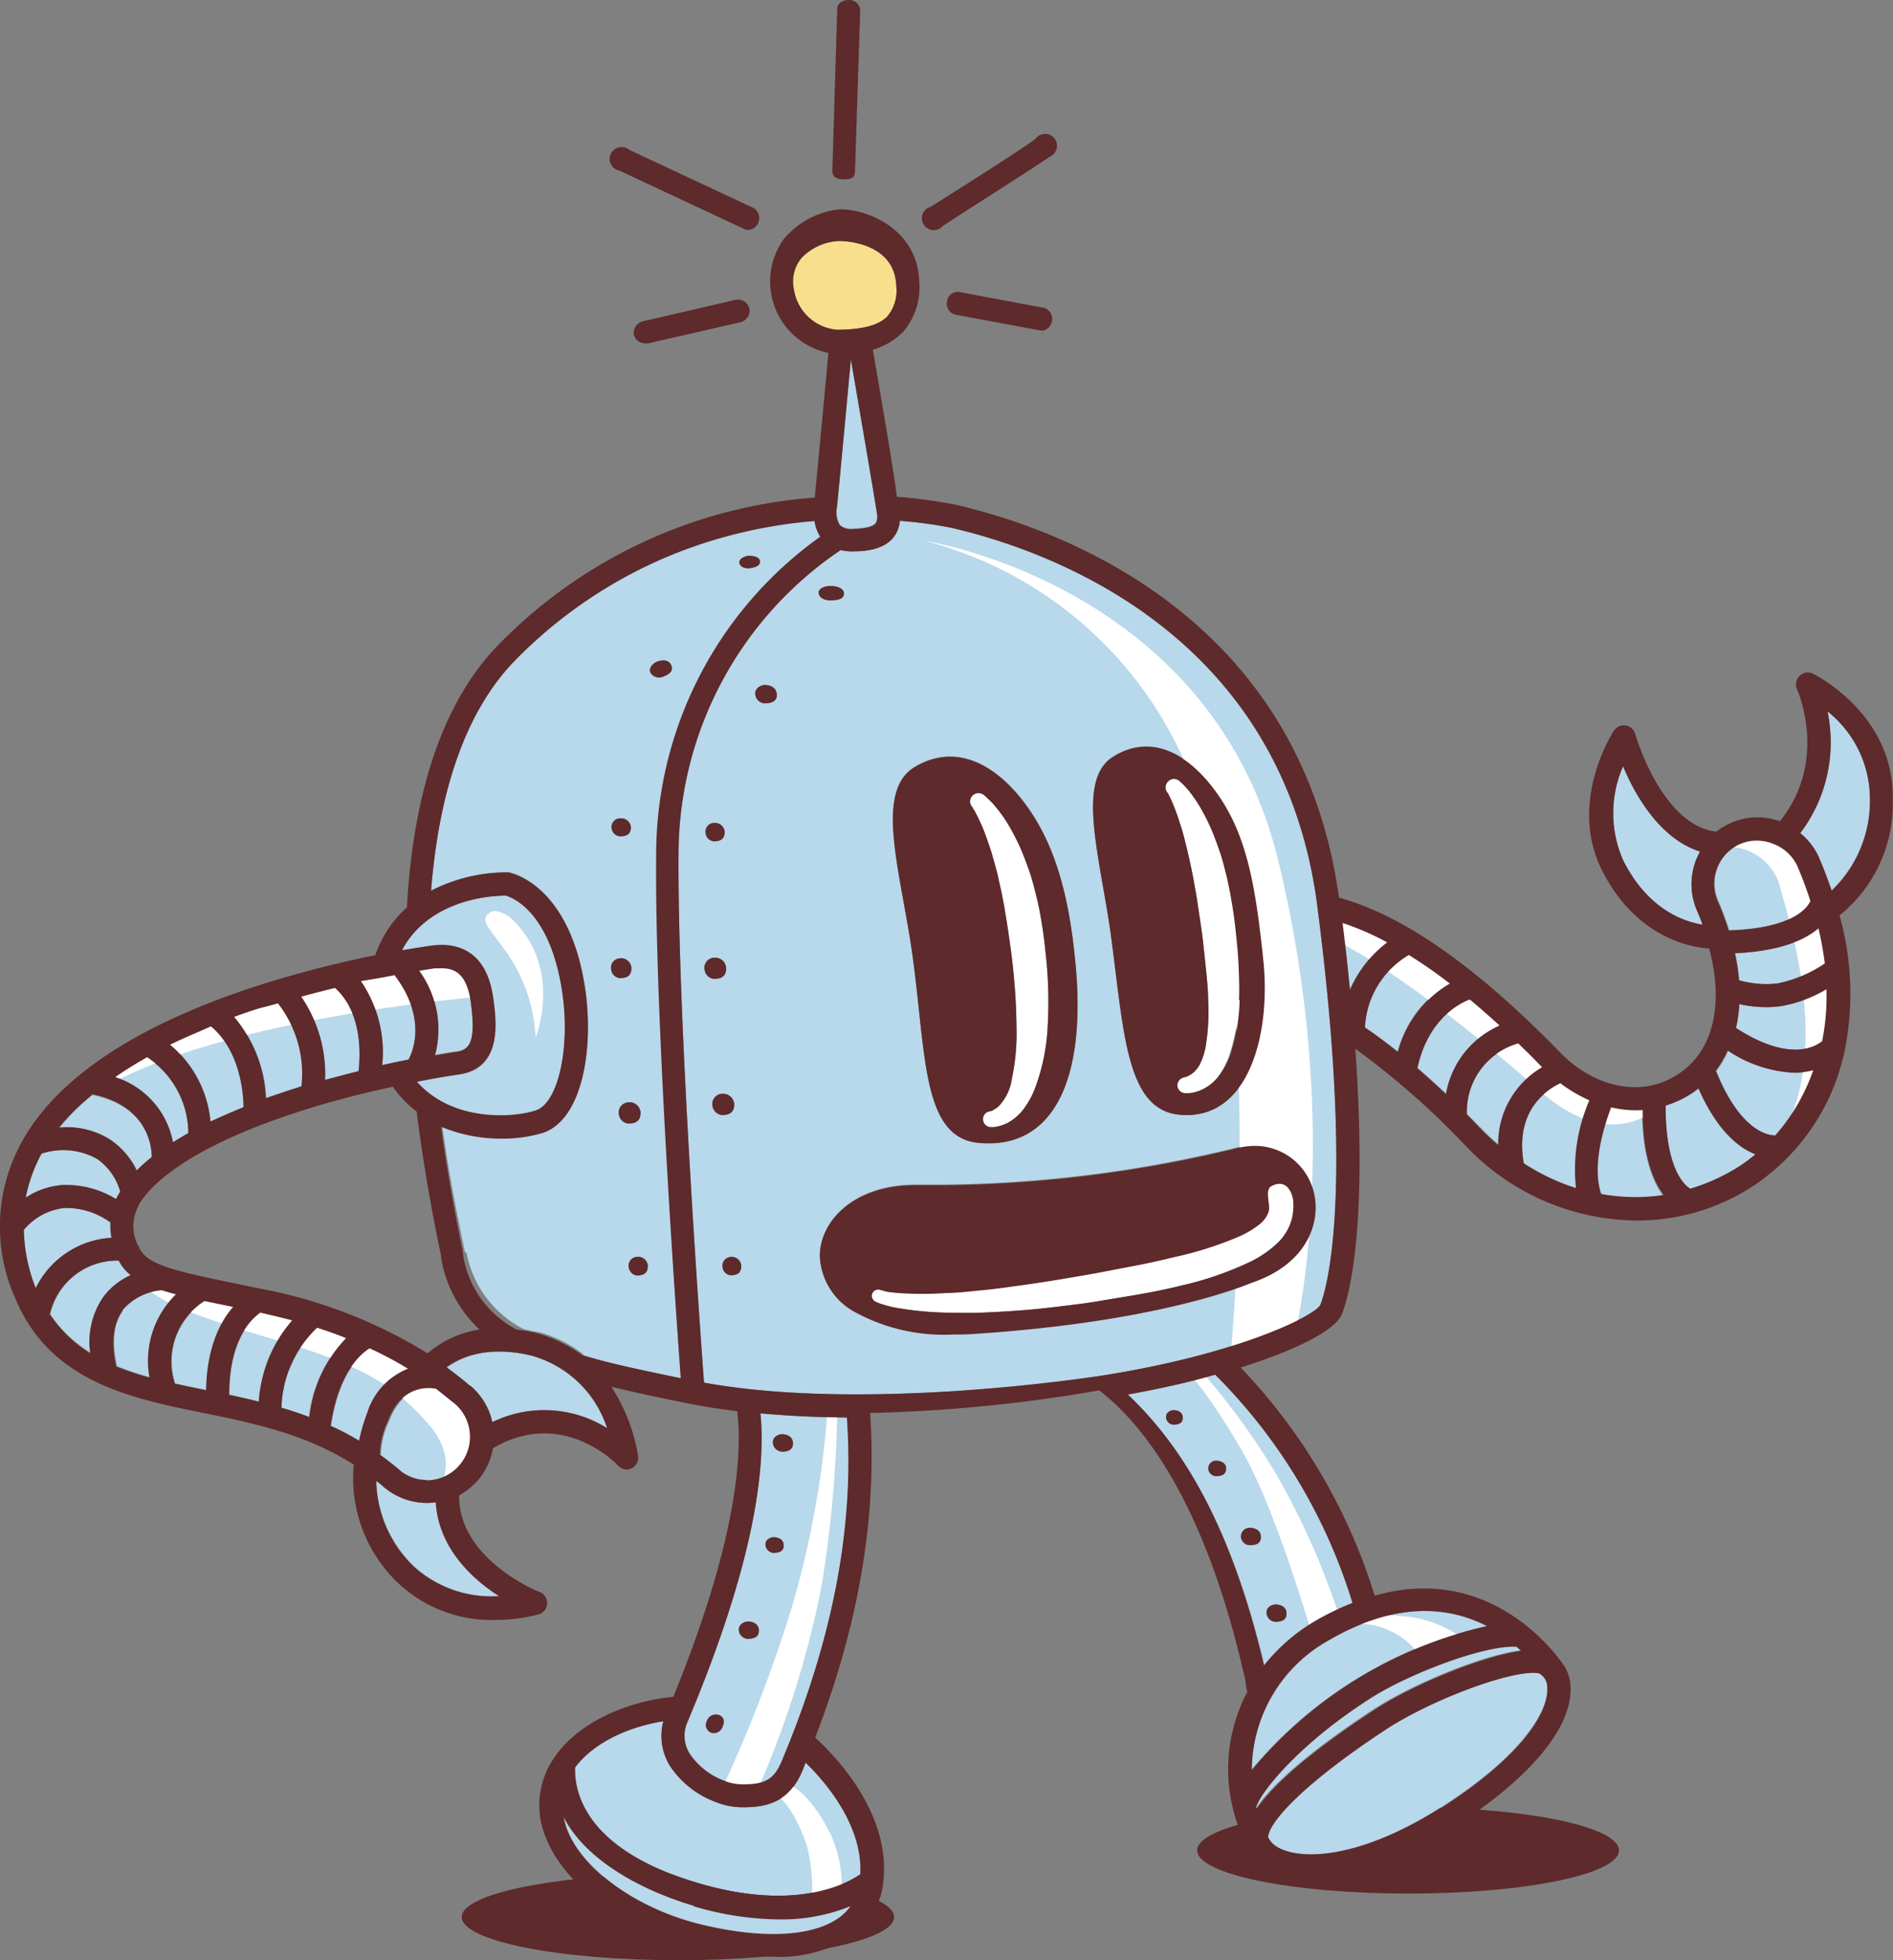 <svg xmlns="http://www.w3.org/2000/svg" viewBox="0 0 159.02 164.7"><rect x="0" y="0" width="159.02" height="164.7" fill="#808080" stroke="none"/><defs><style>.cls-1{fill:#5e2a2b;}.cls-2{fill:#f8df8d;}.cls-3{fill:#b8d8eb;}.cls-4{fill:#fff;}</style></defs><g id="Layer_2" data-name="Layer 2"><g id="Layer_1-2" data-name="Layer 1"><path class="cls-1" d="M100.57,155.47c0,2,7.94,3.63,17.73,3.63S136,157.48,136,155.47s-7.93-3.63-17.72-3.63S100.57,153.47,100.57,155.47Z"/><path class="cls-1" d="M38.79,161.07c0,2,8.13,3.63,18.16,3.63s18.16-1.62,18.16-3.63S67,157.45,57,157.45,38.79,159.07,38.79,161.07Z"/><path class="cls-2" d="M66.7,24.37a3.13,3.13,0,0,1,.61-2.67,4.62,4.62,0,0,1,3.19-1.45c.81,0,4.67.28,4.79,3.78a3.37,3.37,0,0,1-.74,2.54c-.72.75-2,1.11-4.17,1.14A4,4,0,0,1,66.7,24.37Z"/><path class="cls-3" d="M47.23,83.32c.71,4.69-.32,9.37-2.2,10s-7,1-10-2.41c1.91-.38,3.22-.57,3.5-.61,3.73-.52,3.17-4.5,2.91-6.42-.51-3.69-2.64-4.46-4.33-4.46a6.55,6.55,0,0,0-.86.06c-.56.08-1.41.21-2.48.39,1.68-3.28,5.4-4.56,8.65-4.62C43,75.39,46.2,76.53,47.23,83.32Z"/><path class="cls-3" d="M58.28,160.12a25.81,25.81,0,0,0,7.15,1.1,15.42,15.42,0,0,0,6.07-1.13,4.18,4.18,0,0,1-1.07,1.07c-2.22,1.57-6.42,1.77-11.5.54-5.27-1.26-9.89-4.52-11.25-7.91a6.13,6.13,0,0,1-.34-1.17C49.72,157.25,56,159.45,58.28,160.12Z"/><path class="cls-3" d="M102.08,115.5c-2.26.63-4.75,1.2-7.33,1.67,3.93,3.76,8.42,9.94,11.47,22.77a15.61,15.61,0,0,1,4.44-3.82,22.73,22.73,0,0,1,3-1.44A46.14,46.14,0,0,0,102.08,115.5Zm5.08,19.31c.26,0,.88.1.91.71s-.41.73-.91.75a.8.8,0,0,1-.75-.63C106.29,135,106.9,134.81,107.16,134.81ZM105,128.37c.26,0,.89.11.92.72s-.42.73-.92.74a.79.79,0,0,1-.75-.62A.73.73,0,0,1,105,128.37Zm-5.65-9.29c0,.51-.35.61-.77.62a.65.65,0,0,1-.62-.52c-.11-.51.4-.7.62-.7S99.33,118.57,99.36,119.08Zm2.8,3.65c.23,0,.79.1.82.64s-.37.65-.82.66a.69.69,0,0,1-.66-.55A.65.65,0,0,1,102.16,122.73Z"/><path class="cls-3" d="M71.63,44.41a1.41,1.41,0,0,1-1.07-.31,2.09,2.09,0,0,1-.25-1.55c.25-2.44.94-10,1.17-12.38.82,4.79,2.1,12.24,2.18,12.92a1.12,1.12,0,0,1-.11.86C73.41,44.11,73,44.38,71.63,44.41Z"/><path class="cls-3" d="M62.43,151.85c1.93,0,3.87-.37,5-3.09l.26-.66c1.38,1.33,4.82,5.09,4.6,9.37-1.08.76-5.34,3.16-13.49.79-9.44-2.74-10.54-7.49-10.48-9.75,1.45-1.95,4.21-3.37,7.42-3.89a4.76,4.76,0,0,0,.64,3.88A7.88,7.88,0,0,0,60,151.36,6.07,6.07,0,0,0,62.43,151.85Z"/><path class="cls-3" d="M116.4,145.27c3.6-2.36,9.85-4.76,12.38-4.76.41,0,.54.06.54.07a1.36,1.36,0,0,1,.65,1.22c.09,2-2.1,5.61-8.54,9.81-5.6,3.65-9.47,4.19-11.28,4.19s-3.11-.5-3.56-1.31l-.06-.09a.49.49,0,0,1,0-.24C106.77,152.89,109.51,149.79,116.4,145.27Z"/><path class="cls-3" d="M57.76,144.69a2.82,2.82,0,0,0,.26,2.76,6,6,0,0,0,2.75,2.14,4.31,4.31,0,0,0,1.66.33c1.89,0,2.61-.43,3.24-1.91,4.35-10.36,6.14-19.82,5.49-28.91-2.42,0-4.88-.13-7.28-.35C64.32,123.18,63.48,131.09,57.76,144.69Zm2.89.51a.78.78,0,0,1-.86.4.7.7,0,0,1-.41-1,.8.8,0,0,1,1-.51C60.93,144.31,60.85,144.76,60.65,145.2Zm3.1-8.25c0,.61-.42.73-.92.75a.8.8,0,0,1-.75-.63c-.12-.61.49-.83.75-.83S63.71,136.34,63.75,137Zm1.94-15a.8.8,0,0,1-.75-.63c-.12-.61.49-.83.75-.83s.88.1.92.71S66.19,122,65.69,122ZM65,129.16c.24,0,.8.09.83.64s-.37.66-.83.68a.73.73,0,0,1-.68-.57C64.19,129.36,64.74,129.16,65,129.16Z"/><path class="cls-3" d="M111.63,137.79c5.78-3.35,10.2-2.72,13.24-1.16a36,36,0,0,0-19.78,12.11A12.55,12.55,0,0,1,111.63,137.79Z"/><path class="cls-3" d="M115.34,142.47c3.25-2,9.4-4.33,12-4.15l.38.34c-3.42.47-9.23,2.92-12.4,5s-7.81,5.38-9.81,8.25a1.21,1.21,0,0,1,0-.18C105.94,150.36,109.32,146.24,115.34,142.47Z"/><path class="cls-3" d="M48.94,113.86c1.89.6,4.65,1.2,8.25,1.93-.43-5.88-2.12-30.83-2-44a32.84,32.84,0,0,1,13.75-26.7,3.37,3.37,0,0,1-.5-1.32c-6.14.54-16.88,2.86-25.44,12-3.83,4.11-6.11,10.52-6.79,19.06a14,14,0,0,1,6.32-1.54h.09l.09,0c.21,0,5.12,1,6.44,9.7.76,5-.2,11-3.48,12.12a11.61,11.61,0,0,1-3.52.5,13,13,0,0,1-5-1c.65,4.76,1.5,8.61,1.9,10.55l.15.15a9.07,9.07,0,0,0,4.77,6.35v0a12.72,12.72,0,0,0,1.35.28,10.65,10.65,0,0,1,3.67,1.84ZM53,69.5c0,.63-.4.76-.89.77a.77.77,0,0,1-.73-.65.73.73,0,0,1,.73-.86A.82.82,0,0,1,53,69.5Zm9.83-22.8c.26,0,.91,0,1,.41s-.36.56-.87.64c0,0-.64.06-.82-.36S62.56,46.74,62.83,46.7Zm-7.65,8.9c.27-.11.94-.27,1.19.26s-.17.81-.68,1a.86.86,0,0,1-1-.26C54.38,56.14,54.92,55.7,55.18,55.6Zm-1.64,50a.81.81,0,0,1,.88.76c0,.66-.4.79-.88.81a.79.79,0,0,1-.72-.68A.74.74,0,0,1,53.54,105.6Zm-.73-13a.93.93,0,0,1,1,.87c0,.75-.46.9-1,.92a.89.89,0,0,1-.82-.77A.85.85,0,0,1,52.81,92.62Zm-.71-12.1a.87.87,0,0,1,.94.82c0,.7-.42.83-.94.85a.82.82,0,0,1-.76-.72A.79.79,0,0,1,52.1,80.52Z"/><path class="cls-4" d="M86,93.17a4.23,4.23,0,0,1-1.34,1.17,3.56,3.56,0,0,1-1.16.36l-.33,0A.67.67,0,0,1,83,93.41l.31-.08a3.06,3.06,0,0,0,.54-.34A4.16,4.16,0,0,0,85,90.65a18.42,18.42,0,0,0,.39-4.31,51.66,51.66,0,0,0-.31-5.16c-.09-.88-.22-1.78-.34-2.62s-.27-1.72-.4-2.51c-.08-.4-.15-.8-.23-1.18s-.18-.76-.25-1.12-.18-.72-.27-1.06-.19-.66-.28-1c-.19-.62-.39-1.17-.57-1.66s-.37-.9-.53-1.23-.29-.59-.39-.75a1.07,1.07,0,0,1-.12-.21.7.7,0,0,1,0-1,.71.71,0,0,1,1,0s.14.11.31.28a6.11,6.11,0,0,1,.69.75,10.5,10.5,0,0,1,.9,1.25,18.25,18.25,0,0,1,.94,1.74c.31.65.58,1.37.86,2.14s.49,1.61.7,2.47.37,1.79.5,2.66.23,1.84.32,2.77A36.37,36.37,0,0,1,88,86.42a17,17,0,0,1-1,4.87A7.33,7.33,0,0,1,86,93.17Z"/><path class="cls-3" d="M59.14,116.17c13.67,2.47,32.7-.48,32.9-.51,11.73-1.77,18.33-5.06,18.86-6,.13-.29,3.14-7.45-.25-33.61-3-22.86-22.47-29.78-30.71-31.7a36.58,36.58,0,0,0-4.35-.59A2.55,2.55,0,0,1,75,45.21c-.63.73-1.69,1.09-3.33,1.12h-.12a4,4,0,0,1-.94-.11A30.84,30.84,0,0,0,57,71.79C56.91,85.34,58.79,111.45,59.14,116.17ZM82.2,96c-4.75-.45-4.39-7.35-5.55-15.78-1-7-3.22-13.72.17-15.78s6.91-.36,9.6,3.5c2.5,3.58,3.49,8.2,3.94,13.17C91.24,90.74,88.48,96.62,82.2,96Zm16.85-2.37c-4.43-.43-4.63-6.84-5.71-14.93-.9-6.67-3-13.16.17-15.14s6.42-.34,8.93,3.36c2.33,3.44,3,7.6,3.69,13.78S104.9,94.23,99.05,93.66ZM68.87,105.53c0-2.89,2.81-6,8-6h2a107.52,107.52,0,0,0,25.17-3.15,6.12,6.12,0,0,1,1.33-.16,5.08,5.08,0,0,1,5.07,4.35c.38,2.35-.79,5.63-5.32,7.16-.69.3-7.92,3.29-23.2,4.28-.66,0-1.31.06-1.93.06a15.55,15.55,0,0,1-8.28-1.93A5.6,5.6,0,0,1,68.87,105.53Zm.86-56.3c.33,0,1.12.09,1.16.6s-.52.61-1.16.62c0,0-.78,0-.94-.52S69.41,49.23,69.73,49.23ZM60.85,69.9c0,.65-.4.78-.88.79a.76.76,0,0,1-.71-.66.74.74,0,0,1,.71-.89A.82.82,0,0,1,60.85,69.9Zm3.4-12.35c.28,0,.94.11,1,.75s-.44.78-1,.8a.85.85,0,0,1-.79-.67C63.33,57.78,64,57.55,64.25,57.55ZM61.4,105.61a.8.8,0,0,1,.87.75c0,.65-.39.77-.87.79a.76.76,0,0,1-.7-.66A.74.74,0,0,1,61.4,105.61ZM60.68,91.9a.94.94,0,0,1,1,.88c0,.74-.46.89-1,.91a.9.9,0,0,1-.83-.77A.86.86,0,0,1,60.68,91.9ZM60,80.47a.92.92,0,0,1,1,.87c0,.74-.45.89-1,.91a.88.88,0,0,1-.81-.77A.84.84,0,0,1,60,80.47Z"/><path class="cls-3" d="M39.55,84.15c-.35-2.48-1.48-2.8-2.42-2.8-.19,0-.39,0-.6,0l-1.29.2a8.42,8.42,0,0,1,1.31,7.08c.93-.16,1.55-.26,1.74-.28C39.49,88.22,40,87.52,39.55,84.15Zm103-7.66a5.59,5.59,0,0,1,.25-4.94c-3.38-1.07-5.44-4.74-6.47-7.17a9.82,9.82,0,0,0,0,7.89c2.08,4.16,5.12,5.17,6.67,5.42Q142.81,77.09,142.54,76.49Zm9.56-.79c-.31-1-.66-1.93-1.08-2.9a3.66,3.66,0,0,0-2-1.94,3.6,3.6,0,0,0-2.79,0,3.66,3.66,0,0,0-1.9,4.81,24.11,24.11,0,0,1,.92,2.47C150.76,78,151.9,76.17,152.1,75.7Zm.66,2.31c-1.09.93-3.14,1.9-7,2.09a19.2,19.2,0,0,1,.34,2.27,8.29,8.29,0,0,0,3.27.26A11,11,0,0,0,153.29,81,28.61,28.61,0,0,0,152.76,78Zm0-6c.41.94.76,1.88,1.08,2.81a10.4,10.4,0,0,0,3.22-7.63,9.43,9.43,0,0,0-3.57-7.47A12.63,12.63,0,0,1,151.23,70,5.62,5.62,0,0,1,152.79,72ZM142.21,91.81a8.85,8.85,0,0,1-2.29,1.09c0,5.15,1.5,6.64,2.07,7a16.11,16.11,0,0,0,4.3-2,14.57,14.57,0,0,0,1.18-.89c-1.42-.56-3.24-2-4.79-5.54C142.53,91.57,142.37,91.7,142.21,91.81Zm10.86-4.33a19.51,19.51,0,0,0,.36-4.36,11.2,11.2,0,0,1-3.83,1.42,8.89,8.89,0,0,1-1.24.08,10.46,10.46,0,0,1-2.25-.25,11.73,11.73,0,0,1-.28,2C150.28,89.26,152.49,88,153.07,87.48Zm-3.95,7.93a16.41,16.41,0,0,0,3.27-5.48,6.33,6.33,0,0,1-1.6.21,10.84,10.84,0,0,1-5.6-1.87,8.18,8.18,0,0,1-1,1.71C146.08,94.84,148.34,95.38,149.12,95.41ZM7.74,92A18.76,18.76,0,0,0,5,94.76a6.77,6.77,0,0,1,4.29,1,6.56,6.56,0,0,1,2.24,2.61,13.46,13.46,0,0,1,1.27-1.13C12.74,96.2,12.31,92.91,7.74,92Zm8.08,3.27a7.68,7.68,0,0,0-3.46-6.41c-1,.54-1.85,1.09-2.68,1.67A7.12,7.12,0,0,1,14.53,96C14.93,95.76,15.36,95.5,15.82,95.24ZM3.49,96.93a12.85,12.85,0,0,0-1.33,3.7,6.43,6.43,0,0,1,3.07-1.06,8,8,0,0,1,4.52,1.18,4.13,4.13,0,0,1,.22-.42l.13-.21a5,5,0,0,0-1.93-2.74A5.82,5.82,0,0,0,3.49,96.93ZM23.32,84.31c-.65.2-1.29.4-1.94.62s-1.12.38-1.66.58a11.22,11.22,0,0,1,2.65,6.83c.93-.33,1.9-.66,3-1A9.59,9.59,0,0,0,23.32,84.31Zm8.67,38a.82.82,0,0,0,0-.11l-.07,0c.55.4,1.1.82,1.64,1.28a3.66,3.66,0,1,0,4.76-5.55c-.52-.44-1.05-.85-1.57-1.25-.42-.09-2.87-.47-4.05,2.71A6.77,6.77,0,0,0,32,122.26ZM34.33,89s1.87-3.05-1.2-7.1c-.84.16-1.79.34-2.8.56a10.56,10.56,0,0,1,1.78,7.06c.82-.19,1.58-.34,2.27-.48Zm-4.21,1c.15-1.26.36-4.92-2-7-.91.22-1.86.46-2.83.73a11.57,11.57,0,0,1,2,7C28.27,90.5,29.22,90.25,30.12,90Zm-9.66,3c0-1-.23-4.72-2.74-6.78-1.21.49-2.35,1-3.43,1.54a9.53,9.53,0,0,1,3.39,6.46C18.52,93.88,19.45,93.47,20.46,93.06ZM19.28,117.2c.83.18,1.66.36,2.49.57a12,12,0,0,1,.73-3.36,11.6,11.6,0,0,1,2.08-3.47c-.91-.24-1.8-.45-2.67-.65C21.06,110.88,19.25,112.68,19.28,117.2Zm5-2.11a9.68,9.68,0,0,0-.63,3.2c.77.22,1.53.48,2.3.77a11.3,11.3,0,0,1,3.11-6.63q-1.23-.5-2.43-.87A9.63,9.63,0,0,0,24.31,115.09Zm111-22c-1.54,4.1-1.15,6.37-.83,7.28a16.32,16.32,0,0,0,2.88.26,15.56,15.56,0,0,0,2.37-.18c-.89-1.19-1.74-3.33-1.77-7.13A9,9,0,0,1,135.34,93.05ZM2,103.34A14.11,14.11,0,0,0,3,108.23,7.58,7.58,0,0,1,9.36,104a6,6,0,0,1-.11-1.29,6.3,6.3,0,0,0-3.89-1.22A5.15,5.15,0,0,0,2,103.34Zm25.86,16.48a22.09,22.09,0,0,1,2.35,1.24,14.88,14.88,0,0,1,.69-2.36,5.83,5.83,0,0,1,3.42-3.7,30.86,30.86,0,0,0-3.18-1.71C30.35,113.74,28.46,115.32,27.81,119.82Zm-17.5-9.73c-.81,1.09-1,2.67-.52,4.7a24.36,24.36,0,0,0,2.81.94,7.79,7.79,0,0,1,2.22-7c-.42-.11-.82-.22-1.19-.34A4.85,4.85,0,0,0,10.31,110.09Zm-6.1.38a10.92,10.92,0,0,0,3.44,3.24,6.63,6.63,0,0,1,1.13-4.79A5.83,5.83,0,0,1,11,107.14a3.75,3.75,0,0,1-1-1.22A5.79,5.79,0,0,0,4.21,110.47Zm10.51,5.78c.86.2,1.74.37,2.63.56.06-3.59,1.18-5.75,2.27-7l-.78-.16-1.65-.34A6,6,0,0,0,14.72,116.25Zm108.51-22.6c.41.4.81.81,1.23,1.23a18.13,18.13,0,0,0,1.44,1.34,7.45,7.45,0,0,1,3.69-6.55c-.69-.71-1.38-1.39-2-2A5.92,5.92,0,0,0,123.23,93.65Zm-91,31.28c-.21-.19-.43-.36-.66-.53a10.23,10.23,0,0,0,3.27,7.3A9.73,9.73,0,0,0,42,134.11c-2.25-1.45-5.07-4-5.31-7.89a6,6,0,0,1-.74.06A5.61,5.61,0,0,1,32.26,124.93ZM128,97.74a17.87,17.87,0,0,0,4.43,2.08,14.67,14.67,0,0,1,1.12-7.39,12.28,12.28,0,0,1-2.4-1.41C130.07,91.48,127.21,93.2,128,97.74Zm-8.9-8c.78.67,1.57,1.39,2.4,2.16A7.72,7.72,0,0,1,126,86.15c-.85-.78-1.68-1.51-2.5-2.19C122.91,84.16,120,85.39,119.06,89.76ZM41.35,119.49A9.94,9.94,0,0,1,51,120a9.27,9.27,0,0,0-6.4-6.1c-3.54-.84-5.79.07-7.05,1,.67.5,1.33,1,2,1.58A5.56,5.56,0,0,1,41.35,119.49Zm73.31-33.16c.88.59,1.8,1.28,2.76,2a9.47,9.47,0,0,1,4.37-5.76,40.13,40.13,0,0,0-3.44-2.4A7.5,7.5,0,0,0,114.66,86.33Zm1.87-7.17a22.93,22.93,0,0,0-3.75-1.63q.36,3,.62,5.64A10,10,0,0,1,116.53,79.16Z"/><path class="cls-1" d="M61.8,25.19a1,1,0,0,1,1.15.73,1,1,0,0,1-.73,1.15l-7.77,1.78a.82.82,0,0,1-.21,0,1,1,0,0,1-1-.75A1,1,0,0,1,54,27Z"/><path class="cls-1" d="M70.85,15.07h0c-.53,0-.95-.21-.93-.74L70.33.78c0-.52.45-.78,1-.78h0a.91.91,0,0,1,.93.94l-.44,13.53C71.8,15,71.37,15.07,70.85,15.07Z"/><path class="cls-1" d="M52.1,80.52a.87.87,0,0,1,.94.82c0,.7-.42.83-.94.85a.82.82,0,0,1-.76-.72A.79.79,0,0,1,52.1,80.52Z"/><path class="cls-1" d="M62.9,19.32a1,1,0,0,1-.41-.09L52.05,14.34a1,1,0,1,1,.81-1.75l10.45,4.89a1,1,0,0,1-.41,1.84Z"/><path class="cls-1" d="M52.81,92.62a.93.93,0,0,1,1,.87c0,.75-.46.9-1,.92a.89.89,0,0,1-.82-.77A.85.85,0,0,1,52.81,92.62Z"/><path class="cls-1" d="M87.57,27.77l-.17,0-7.13-1.33a.94.94,0,0,1-.71-1.14.9.9,0,0,1,1.08-.76s4.66.89,7.1,1.33a1,1,0,0,1-.17,1.92Z"/><path class="cls-1" d="M79.19,19a1,1,0,1,1-1-1.63c2.16-1.36,7.93-5,8.8-5.72a1,1,0,1,1,1.21,1.51C87,14,79.51,18.75,79.19,19Z"/><path class="cls-1" d="M55.18,55.6c.27-.11.94-.27,1.19.26s-.17.81-.68,1a.86.86,0,0,1-1-.26C54.38,56.14,54.92,55.7,55.18,55.6Z"/><path class="cls-1" d="M53.54,105.6a.81.81,0,0,1,.88.76c0,.66-.4.79-.88.81a.79.79,0,0,1-.72-.68A.74.74,0,0,1,53.54,105.6Z"/><path class="cls-1" d="M98.59,119.7a.65.65,0,0,1-.62-.52c-.11-.51.4-.7.62-.7s.74.09.77.6S99,119.69,98.59,119.7Z"/><path class="cls-1" d="M105,128.37c.26,0,.89.11.92.72s-.42.73-.92.74a.79.79,0,0,1-.75-.62A.73.73,0,0,1,105,128.37Z"/><path class="cls-1" d="M64.94,121.34c-.12-.61.49-.83.75-.83s.88.1.92.71-.42.73-.92.75A.8.8,0,0,1,64.94,121.34Z"/><path class="cls-1" d="M107.16,134.81c.26,0,.88.1.91.71s-.41.73-.91.75a.8.8,0,0,1-.75-.63C106.29,135,106.9,134.81,107.16,134.81Z"/><path class="cls-1" d="M59.79,145.6a.7.7,0,0,1-.41-1,.8.8,0,0,1,1-.51c.55.22.47.67.27,1.11A.78.78,0,0,1,59.79,145.6Z"/><path class="cls-1" d="M65,129.16c.24,0,.8.09.83.64s-.37.66-.83.68a.73.73,0,0,1-.68-.57C64.19,129.36,64.74,129.16,65,129.16Z"/><path class="cls-1" d="M62.83,137.7a.8.8,0,0,1-.75-.63c-.12-.61.49-.83.75-.83s.88.1.92.71S63.33,137.68,62.83,137.7Z"/><path class="cls-1" d="M103,123.37c0,.54-.37.65-.82.66a.69.69,0,0,1-.66-.55.65.65,0,0,1,.66-.75C102.39,122.73,103,122.83,103,123.37Z"/><path class="cls-1" d="M60,80.47a.92.92,0,0,1,1,.87c0,.74-.45.89-1,.91a.88.88,0,0,1-.81-.77A.84.84,0,0,1,60,80.47Z"/><path class="cls-1" d="M60.68,91.9a.94.94,0,0,1,1,.88c0,.74-.46.89-1,.91a.9.9,0,0,1-.83-.77A.86.86,0,0,1,60.68,91.9Z"/><path class="cls-1" d="M52.11,70.27a.77.77,0,0,1-.73-.65.73.73,0,0,1,.73-.86.82.82,0,0,1,.89.74C53,70.13,52.6,70.26,52.11,70.27Z"/><path class="cls-1" d="M62.83,46.7c.26,0,.91,0,1,.41s-.36.56-.87.64c0,0-.64.06-.82-.36S62.56,46.74,62.83,46.7Z"/><path class="cls-1" d="M61.4,105.61a.8.8,0,0,1,.87.75c0,.65-.39.77-.87.79a.76.76,0,0,1-.7-.66A.74.74,0,0,1,61.4,105.61Z"/><path class="cls-1" d="M69.73,49.23c.33,0,1.12.09,1.16.6s-.52.61-1.16.62c0,0-.78,0-.94-.52S69.41,49.23,69.73,49.23Z"/><path class="cls-1" d="M60,70.69a.76.76,0,0,1-.71-.66.74.74,0,0,1,.71-.89.82.82,0,0,1,.88.76C60.88,70.55,60.45,70.68,60,70.69Z"/><path class="cls-1" d="M64.25,57.55c.28,0,.94.11,1,.75s-.44.78-1,.8a.85.85,0,0,1-.79-.67C63.33,57.78,64,57.55,64.25,57.55Z"/><path class="cls-4" d="M77.67,45.44s24.07,3.65,29.71,26.88,1.33,40.17,1.33,40.17l-5.37,1.79s3.48-34.94-4.16-51A32.85,32.85,0,0,0,77.67,45.44Z"/><path class="cls-4" d="M109.87,99.31c0,.09-.75,2.19-.75,2.34a4.33,4.33,0,0,1,.14,1.61c-.15.67-1.21,1.26-1.83,1.85a8.74,8.74,0,0,1-2.21,1.55,28.75,28.75,0,0,1-5.94,1.94c-1.09.27-2.24-.09-3.38.12s-2.28.38-3.44.58-2.33.34-3.48.48-2.28.26-3.38.34-2.17.14-3.18.18-2,0-2.87,0a28.16,28.16,0,0,1-4.32-.42,8.94,8.94,0,0,1-1.22-.32,4.31,4.31,0,0,1-.48-.19.55.55,0,0,1,.48-1s.07,0,.32.08.61.1,1.09.15a28.86,28.86,0,0,0,4.11,0c.85,0,1.78-.12,2.76-.21s2-.22,3.09-.38c2.14-.28,4.41-.67,6.68-1.07l3.4-.65c1.11-.21,2.06-1.08,3.1-1.33a25.47,25.47,0,0,0,5-2c.72-.33,1.24-.29,1.67-.65s.64-.27.75-.59a1.87,1.87,0,0,0,.16-.66c0-.13-.19-.44-.18-.49-.82.13-.66-.39-.66-.39.07-.45.11-.69.57-.67s-.17-1.11-.17-.61l2.89-.72Z"/><path class="cls-4" d="M102.34,90.45A3.75,3.75,0,0,1,101,91.54a3.26,3.26,0,0,1-1.1.31h-.3a.66.66,0,0,1-.67-.49.67.67,0,0,1,.47-.82l.29-.08a1.5,1.5,0,0,0,.22-.11,2,2,0,0,0,.29-.19,2.43,2.43,0,0,0,.6-.75,5.48,5.48,0,0,0,.46-1.37,17.72,17.72,0,0,0,.23-4c0-.76-.08-1.56-.16-2.36s-.17-1.64-.26-2.46-.22-1.67-.34-2.45l-.18-1.22c-.07-.39-.13-.77-.2-1.14-.13-.76-.28-1.49-.43-2.17s-.31-1.32-.46-1.91-.33-1.12-.48-1.58-.31-.86-.44-1.18-.25-.56-.32-.71-.11-.21-.1-.2a.7.7,0,0,1,0-1,.69.69,0,0,1,1,0s.13.11.29.27a7.07,7.07,0,0,1,.63.73,12.43,12.43,0,0,1,.8,1.2,17.78,17.78,0,0,1,.83,1.64c.28.61.52,1.29.77,2s.44,1.5.64,2.31c.09.41.17.82.26,1.24l.21,1.24c.14.87.23,1.71.32,2.58s.16,1.73.19,2.59,0,1.72,0,2.55a16,16,0,0,1-.78,4.61A6.72,6.72,0,0,1,102.34,90.45Z"/><path class="cls-1" d="M106.13,80.73c-.64-6.18-1.36-10.34-3.69-13.78-2.51-3.7-5.76-5.34-8.93-3.36s-1.07,8.47-.17,15.14c1.08,8.09,1.28,14.5,5.71,14.93C104.9,94.23,106.76,86.91,106.13,80.73Zm-2,3.31a16,16,0,0,1-.78,4.61,6.72,6.72,0,0,1-1,1.8A3.75,3.75,0,0,1,101,91.54a3.26,3.26,0,0,1-1.1.31h-.3a.66.66,0,0,1-.67-.49.67.67,0,0,1,.47-.82l.29-.08a1.5,1.5,0,0,0,.22-.11,2,2,0,0,0,.29-.19,2.43,2.43,0,0,0,.6-.75,5.48,5.48,0,0,0,.46-1.37,17.72,17.72,0,0,0,.23-4c0-.76-.08-1.56-.16-2.36s-.17-1.64-.26-2.46-.22-1.67-.34-2.45l-.18-1.22c-.07-.39-.13-.77-.2-1.14-.13-.76-.28-1.49-.43-2.17s-.31-1.32-.46-1.91-.33-1.12-.48-1.58-.31-.86-.44-1.18-.25-.56-.32-.71-.11-.21-.1-.2a.7.7,0,0,1,0-1,.69.69,0,0,1,1,0s.13.11.29.27a7.07,7.07,0,0,1,.63.73,12.43,12.43,0,0,1,.8,1.2,17.78,17.78,0,0,1,.83,1.64c.28.61.52,1.29.77,2s.44,1.5.64,2.31c.09.41.17.82.26,1.24l.21,1.24c.14.87.23,1.71.32,2.58s.16,1.73.19,2.59S104.12,83.21,104.08,84Z"/><path class="cls-1" d="M90.36,81.14c-.45-5-1.44-9.59-3.94-13.17-2.69-3.86-6.19-5.56-9.6-3.5s-1.14,8.82-.17,15.78c1.16,8.43.8,15.33,5.55,15.78C88.48,96.62,91.24,90.74,90.36,81.14ZM88,86.42a17,17,0,0,1-1,4.87,7.33,7.33,0,0,1-1,1.88,4.23,4.23,0,0,1-1.34,1.17,3.56,3.56,0,0,1-1.16.36l-.33,0A.67.67,0,0,1,83,93.41l.31-.08a3.06,3.06,0,0,0,.54-.34A4.16,4.16,0,0,0,85,90.65a18.42,18.42,0,0,0,.39-4.31,51.66,51.66,0,0,0-.31-5.16c-.09-.88-.22-1.78-.34-2.62s-.27-1.72-.4-2.51c-.08-.4-.15-.8-.23-1.18s-.18-.76-.25-1.12-.18-.72-.27-1.06-.19-.66-.28-1c-.19-.62-.39-1.17-.57-1.66s-.37-.9-.53-1.23-.29-.59-.39-.75a1.07,1.07,0,0,1-.12-.21.7.7,0,0,1,0-1,.71.71,0,0,1,1,0s.14.11.31.28a6.11,6.11,0,0,1,.69.75,10.5,10.5,0,0,1,.9,1.25,18.25,18.25,0,0,1,.94,1.74c.31.65.58,1.37.86,2.14s.49,1.61.7,2.47.37,1.79.5,2.66.23,1.84.32,2.77A36.37,36.37,0,0,1,88,86.42Z"/><path class="cls-1" d="M68.87,105.53a5.6,5.6,0,0,0,2.87,4.67A15.55,15.55,0,0,0,80,112.13c.62,0,1.27,0,1.93-.06,15.28-1,22.51-4,23.2-4.28,4.53-1.53,5.7-4.81,5.32-7.16a5.08,5.08,0,0,0-5.07-4.35,6.12,6.12,0,0,0-1.33.16A107.52,107.52,0,0,1,78.9,99.59h-2C71.68,99.57,68.87,102.64,68.87,105.53Zm4.41,3.14a.54.54,0,0,1,.73-.26s.07,0,.32.08.61.1,1.09.15a28.86,28.86,0,0,0,4.11,0c.85,0,1.78-.12,2.76-.21s2-.22,3.09-.38c2.14-.28,4.41-.67,6.68-1.07l3.39-.65c1.11-.21,2.19-.46,3.23-.71a30.15,30.15,0,0,0,5.42-1.73,7.73,7.73,0,0,0,1.74-1.05,2.24,2.24,0,0,0,.72-1c.22-.56-.38-1.86.25-2.18,1.44-.75,1.82.92,1.83,1.3a4.94,4.94,0,0,1-.11,1.4,4.36,4.36,0,0,1-1.19,2.05,9.19,9.19,0,0,1-2.21,1.55A27.57,27.57,0,0,1,99.27,108c-1.09.27-2.21.5-3.35.71s-2.3.38-3.45.58-2.33.34-3.48.48-2.28.26-3.39.34-2.17.14-3.18.18-2,0-2.87,0a28.16,28.16,0,0,1-4.32-.42,8.94,8.94,0,0,1-1.22-.32,4.31,4.31,0,0,1-.48-.19A.55.55,0,0,1,73.28,108.67Z"/><path class="cls-4" d="M70.7,158.94a10.33,10.33,0,0,0-1.33-5.6c-1.81-3.17-3.24-3.45-3.24-3.45l-1,.78s1.55,1,2.67,4.49a14.21,14.21,0,0,1,.36,4.78Z"/><path class="cls-4" d="M113.13,136.08a11.6,11.6,0,0,1,4.3-.31,9.59,9.59,0,0,1,5.4,1.87l-3.69,1.28a6.32,6.32,0,0,0-6.35-2.35C111.08,136.84,113.13,136.08,113.13,136.08Z"/><path class="cls-4" d="M45,87.19s2.23-5.52-1.71-9.69c-.74-.79-1.61-1.08-2-.9C39.1,77.76,44.55,79.54,45,87.19Z"/><path class="cls-4" d="M101.08,115.39a60.37,60.37,0,0,1,6.14,8.49,63.28,63.28,0,0,1,5.26,11.85L110.11,137s-3-10.36-5.83-15.2-4.34-6.33-4.34-6.33Z"/><path class="cls-4" d="M70.33,118.78A99.93,99.93,0,0,1,69,133.33a82.23,82.23,0,0,1-5.39,17.13l-3-.07a118.93,118.93,0,0,0,5.8-15A78.83,78.83,0,0,0,69.5,118.7Z"/><path class="cls-4" d="M139.57,92.74s-3.79,4.51-10.12-1C117.79,81.45,112.14,79,112.14,79l0-2.67s3.49.2,7.73,3.91,10.68,9.44,10.68,9.44a28.2,28.2,0,0,0,4.24,2.3C135.89,92.22,139.57,92.74,139.57,92.74Z"/><path class="cls-4" d="M40.12,83.76S12.27,86.06,5,94.24s1.7-6,13.88-9.38,17.86-4.39,17.86-4.39l3,.79Z"/><path class="cls-4" d="M144.87,71.16a4.53,4.53,0,0,1,4.69,3.46c.68,2.57,4.1,12.94.48,20.08s2.07-1.07,2.07-1.07l2.56-9.53s-1-7.46-1-7.62-2.24-5.43-2.24-5.43-3.14-1.44-3.4-1.44S144.87,71.16,144.87,71.16Z"/><path class="cls-4" d="M36.86,125.09s1.8-2.39-.87-5.43-5.15-4.78-12.24-6.9-11.64-3.45-12.92-6.35.59.78,2.89,1.2,11.74,2.71,12.24,2.8,7.68,2.9,7.82,3,5.11,2.81,5.93,4.87,1.29,2.54.19,4.74A3.27,3.27,0,0,1,36.86,125.09Z"/><path class="cls-1" d="M1.93,95.77a14.71,14.71,0,0,0-.59,13.45c2.94,6.9,9.7,8.27,15.66,9.48,4.26.87,8.63,1.76,12.72,4.36a12.16,12.16,0,0,0,3.83,10.05,11.44,11.44,0,0,0,8,3,14.35,14.35,0,0,0,3.78-.49,1,1,0,0,0,.07-1.83c-.07,0-6.9-2.73-6.83-8.15a5.85,5.85,0,0,0,1.58-1.27,5.65,5.65,0,0,0,1.26-2.69c5.83-3.42,10.34,1.27,10.53,1.48a1,1,0,0,0,.71.31.86.86,0,0,0,.41-.1,1,1,0,0,0,.55-1,15.27,15.27,0,0,0-2.25-5.85c1.82.44,4,.91,6.7,1.45,1.25.24,2.55.44,3.87.6.42,3.38.1,10.61-5.37,24-4.39.44-8.28,2.44-10.09,5.24a7,7,0,0,0-.57,6.69c1.6,4,6.66,7.64,12.58,9.07a27.83,27.83,0,0,0,6.47.84,11.49,11.49,0,0,0,6.61-1.72A6.38,6.38,0,0,0,74.21,158c.65-6.16-4.91-11.26-5.73-12,3.7-9.6,5.21-18.68,4.61-27.28a128.75,128.75,0,0,0,19.25-1.9h0c4.06,3.14,9.06,10,12.28,24.39,0,.19.1.76.16.94a13.93,13.93,0,0,0,0,13,3.76,3.76,0,0,0,.18.35c.84,1.44,2.74,2.27,5.23,2.27,3.49,0,7.87-1.61,12.33-4.51,6.15-4,9.57-8.2,9.41-11.52a3.67,3.67,0,0,0-.43-1.62h0l-.23-.34a1,1,0,0,0-.08-.11c-1.3-1.78-6.7-8.18-15.71-5.6a48.28,48.28,0,0,0-11.26-19.17c4.58-1.44,7.87-3.08,8.47-4.42.29-.64,2.33-5.92,1.16-22.36a67.08,67.08,0,0,1,9.26,8.14,20,20,0,0,0,14.31,6.29,17.79,17.79,0,0,0,10-3,18.09,18.09,0,0,0,7.55-11.32,24.33,24.33,0,0,0-.44-11.32A12,12,0,0,0,159,67.27c.2-7.21-6.48-10.56-6.77-10.7a1,1,0,0,0-1.3,1.27c.11.25,2.67,6.08-1.41,11.16a5.54,5.54,0,0,0-4.1.14,5.29,5.29,0,0,0-1.24.74c-4.62-.54-6.8-8.15-6.82-8.23a1,1,0,0,0-.78-.69,1,1,0,0,0-1,.42c-.16.25-3.87,6.05-1,11.75s7.56,6.49,9,6.56c1.24,4.69.36,8.57-2.53,10.51-3.47,2.33-7.55.79-10-1.78-7.07-7.25-13.15-11.5-18.57-13-3.27-23.77-23.54-31-32.14-33a42.11,42.11,0,0,0-5-.68C75,39.05,73.77,32,73.32,29.38a5.77,5.77,0,0,0,2.62-1.58,5.78,5.78,0,0,0,1.28-4.15c-.15-4.34-4.24-6.06-6.63-6.06H70.5a7.06,7.06,0,0,0-4.66,2.5,6.12,6.12,0,0,0,3.75,9.56c-.17,1.84-.85,9.15-1.15,12.16A41.28,41.28,0,0,0,41.59,54.47c-4.37,4.68-6.86,12-7.41,21.78a9.39,9.39,0,0,0-2.65,4C23.07,82,7.32,86.26,1.93,95.77ZM142.54,76.49q.27.6.48,1.2c-1.55-.25-4.59-1.26-6.67-5.42a9.82,9.82,0,0,1,0-7.89c1,2.43,3.09,6.1,6.47,7.17A5.59,5.59,0,0,0,142.54,76.49ZM151,72.8c.42,1,.77,1.94,1.08,2.9-.2.47-1.34,2.31-6.87,2.49a24.11,24.11,0,0,0-.92-2.47,3.66,3.66,0,0,1,1.9-4.81,3.6,3.6,0,0,1,2.79,0A3.66,3.66,0,0,1,151,72.8ZM152.76,78a28.61,28.61,0,0,1,.53,2.95,11,11,0,0,1-3.94,1.67,8.29,8.29,0,0,1-3.27-.26,19.2,19.2,0,0,0-.34-2.27C149.62,79.91,151.67,78.94,152.76,78Zm1.11-3.17c-.32-.93-.67-1.87-1.08-2.81A5.62,5.62,0,0,0,151.23,70a12.63,12.63,0,0,0,2.29-10.22,9.43,9.43,0,0,1,3.57,7.47A10.4,10.4,0,0,1,153.87,74.84Zm-.8,12.64c-.58.49-2.79,1.78-7.24-1.1a11.73,11.73,0,0,0,.28-2,10.46,10.46,0,0,0,2.25.25,8.89,8.89,0,0,0,1.24-.08,11.2,11.2,0,0,0,3.83-1.42A19.51,19.51,0,0,1,153.07,87.48Zm-3.95,7.93c-.78,0-3-.57-5-5.43a8.18,8.18,0,0,0,1-1.71,10.84,10.84,0,0,0,5.6,1.87,6.33,6.33,0,0,0,1.6-.21A16.41,16.41,0,0,1,149.12,95.41Zm-9.2-2.51a8.85,8.85,0,0,0,2.29-1.09c.16-.11.32-.24.47-.36,1.55,3.52,3.37,5,4.79,5.54a14.57,14.57,0,0,1-1.18.89,16.11,16.11,0,0,1-4.3,2C141.42,99.54,139.89,98.05,139.92,92.9Zm-4.58.15a9,9,0,0,0,2.65.23c0,3.8.88,5.94,1.77,7.13a15.56,15.56,0,0,1-2.37.18,16.32,16.32,0,0,1-2.88-.26C134.19,99.42,133.8,97.15,135.34,93.05Zm-4.23-2a12.28,12.28,0,0,0,2.4,1.41,14.67,14.67,0,0,0-1.12,7.39A17.87,17.87,0,0,1,128,97.74C127.21,93.2,130.07,91.48,131.11,91Zm-7.88,2.63a5.92,5.92,0,0,1,4.31-6c.67.65,1.36,1.33,2,2a7.45,7.45,0,0,0-3.69,6.55,18.13,18.13,0,0,1-1.44-1.34C124,94.46,123.64,94.05,123.23,93.65Zm-4.17-3.89c.93-4.37,3.85-5.6,4.41-5.8.82.68,1.65,1.41,2.5,2.19a7.72,7.72,0,0,0-4.51,5.77C120.63,91.15,119.84,90.43,119.06,89.76Zm-4.4-3.43a7.5,7.5,0,0,1,3.69-6.11,40.13,40.13,0,0,1,3.44,2.4,9.47,9.47,0,0,0-4.37,5.76C116.46,87.61,115.54,86.92,114.66,86.33Zm-1.88-8.8a22.93,22.93,0,0,1,3.75,1.63,10,10,0,0,0-3.13,4Q113.15,80.52,112.78,77.53ZM3.49,96.93a5.82,5.82,0,0,1,4.68.45,5,5,0,0,1,1.93,2.74l-.13.21a4.13,4.13,0,0,0-.22.42,8,8,0,0,0-4.52-1.18,6.43,6.43,0,0,0-3.07,1.06A12.85,12.85,0,0,1,3.49,96.93Zm4.25-5c4.57.94,5,4.23,5,5.29a13.46,13.46,0,0,0-1.27,1.13,6.56,6.56,0,0,0-2.24-2.61,6.77,6.77,0,0,0-4.29-1A18.76,18.76,0,0,1,7.74,92Zm3.91,9.32c.76-1.35,3.68-4.83,14.35-8.13,2.5-.77,4.92-1.37,7-1.81a9.16,9.16,0,0,0,2,2.08c.69,5.51,1.61,10,2.06,12.17l0,.15a10.63,10.63,0,0,0,3.22,6,8.69,8.69,0,0,0-4.36,2,41.23,41.23,0,0,0-14.23-5.47v0h0l-2.4-.5c-5.22-1.06-7-1.62-7.59-2.9A3.59,3.59,0,0,1,11.65,101.29Zm4.17-6.05c-.46.26-.89.52-1.29.77A7.12,7.12,0,0,0,9.68,90.5c.83-.58,1.72-1.13,2.68-1.67A7.68,7.68,0,0,1,15.82,95.24Zm4.64-2.18c-1,.41-1.94.82-2.78,1.22a9.53,9.53,0,0,0-3.39-6.46c1.08-.54,2.22-1,3.43-1.54C20.23,88.34,20.45,92,20.46,93.06Zm2.86-8.75a9.59,9.59,0,0,1,2,7c-1.06.33-2,.66-3,1a11.22,11.22,0,0,0-2.65-6.83c.54-.2,1.09-.39,1.66-.58S22.67,84.51,23.32,84.31ZM30.12,90c-.9.22-1.85.47-2.81.74a11.57,11.57,0,0,0-2-7c1-.27,1.92-.51,2.83-.73C30.48,85.11,30.27,88.77,30.12,90Zm3-8.09c3.07,4,1.22,7.07,1.2,7.1l.05,0c-.69.14-1.45.29-2.27.48a10.56,10.56,0,0,0-1.78-7.06C31.34,82.28,32.29,82.1,33.13,81.94Zm9.31-6.69c.52.14,3.76,1.28,4.79,8.07.71,4.69-.32,9.37-2.2,10s-7,1-10-2.41c1.91-.38,3.22-.57,3.5-.61,3.73-.52,3.17-4.5,2.91-6.42-.51-3.69-2.64-4.46-4.33-4.46a6.55,6.55,0,0,0-.86.06c-.56.08-1.41.21-2.48.39C35.47,76.59,39.19,75.31,42.44,75.25Zm-7.2,6.34,1.29-.2c.21,0,.41,0,.6,0,.94,0,2.07.32,2.42,2.8.46,3.37-.06,4.07-1.26,4.24-.19,0-.81.12-1.74.28A8.42,8.42,0,0,0,35.24,81.59ZM70.38,27.71a4,4,0,0,1-3.68-3.34,3.13,3.13,0,0,1,.61-2.67,4.62,4.62,0,0,1,3.19-1.45c.81,0,4.67.28,4.79,3.78a3.37,3.37,0,0,1-.74,2.54C73.83,27.32,72.51,27.68,70.38,27.71ZM73.55,44c-.14.16-.57.43-1.92.46a1.41,1.41,0,0,1-1.07-.31,2.09,2.09,0,0,1-.25-1.55c.25-2.44.94-10,1.17-12.38.82,4.79,2.1,12.24,2.18,12.92A1.12,1.12,0,0,1,73.55,44Zm33,110.21c.24-1.27,3-4.37,9.87-8.89,3.6-2.36,9.85-4.76,12.38-4.76.41,0,.54.06.54.07a1.36,1.36,0,0,1,.65,1.22c.09,2-2.1,5.61-8.54,9.81-5.6,3.65-9.47,4.19-11.28,4.19s-3.11-.5-3.56-1.31l-.06-.09A.49.49,0,0,1,106.53,154.16Zm-1-2.43c.46-1.37,3.84-5.49,9.86-9.26,3.25-2,9.4-4.33,12-4.15l.38.34c-3.42.47-9.23,2.92-12.4,5s-7.81,5.38-9.81,8.25A1.21,1.21,0,0,1,105.48,151.73Zm-.39-3a12.55,12.55,0,0,1,6.54-11c5.78-3.35,10.2-2.72,13.24-1.16a36,36,0,0,0-19.78,12.11ZM94.75,117.17c2.58-.47,5.07-1,7.33-1.67a46.14,46.14,0,0,1,11.53,19.18,22.73,22.73,0,0,0-3,1.44,15.61,15.61,0,0,0-4.44,3.82C103.17,127.11,98.68,120.93,94.75,117.17Zm-36.47,43a25.81,25.81,0,0,0,7.15,1.1,15.42,15.42,0,0,0,6.07-1.13,4.18,4.18,0,0,1-1.07,1.07c-2.22,1.57-6.42,1.77-11.5.54-5.27-1.26-9.89-4.52-11.25-7.91a6.13,6.13,0,0,1-.34-1.17C49.72,157.25,56,159.45,58.28,160.12ZM60,151.36a6.07,6.07,0,0,0,2.41.49c1.93,0,3.87-.37,5-3.09l.26-.66c1.38,1.33,4.82,5.09,4.6,9.37-1.08.76-5.34,3.16-13.49.79-9.44-2.74-10.54-7.49-10.48-9.75,1.45-1.95,4.21-3.37,7.42-3.89a4.76,4.76,0,0,0,.64,3.88A7.88,7.88,0,0,0,60,151.36Zm3.86-32.61c2.4.22,4.86.33,7.28.35.65,9.09-1.14,18.55-5.49,28.91-.63,1.48-1.35,1.91-3.24,1.91a4.31,4.31,0,0,1-1.66-.33A6,6,0,0,1,58,147.45a2.82,2.82,0,0,1-.26-2.76C63.48,131.09,64.32,123.18,63.88,118.75ZM57,71.79A30.84,30.84,0,0,1,70.62,46.22a4,4,0,0,0,.94.11h.12c1.64,0,2.7-.39,3.33-1.12a2.55,2.55,0,0,0,.58-1.45,36.58,36.58,0,0,1,4.35.59c8.24,1.92,27.75,8.84,30.71,31.7,3.39,26.16.38,33.32.25,33.61-.53.94-7.13,4.23-18.86,6-.2,0-19.23,3-32.9.51C58.79,111.45,56.91,85.34,57,71.79Zm-8.1,42.07h0A11.83,11.83,0,0,0,45.05,112a15.06,15.06,0,0,0-1.63-.28l0,0a8.54,8.54,0,0,1-4.53-6.35l0-.15c-.4-1.94-1.19-5.79-1.84-10.55a13.1,13.1,0,0,0,5.08,1,11.68,11.68,0,0,0,3.53-.5C48.94,94,49.9,88.08,49.14,83c-1.32-8.71-6.23-9.66-6.44-9.7l-.09,0h-.08a14,14,0,0,0-6.32,1.54c.68-8.54,2.95-14.95,6.78-19.06a39.33,39.33,0,0,1,25.43-12,3.35,3.35,0,0,0,.48,1.32,32.81,32.81,0,0,0-13.78,26.7c-.13,13.19,1.64,38.14,2.07,44C53.59,115.06,50.83,114.46,48.94,113.86Zm-9.4,2.59c-.67-.57-1.33-1.08-2-1.58,1.26-.9,3.51-1.81,7.05-1A9.27,9.27,0,0,1,51,120a9.94,9.94,0,0,0-9.64-.51A5.56,5.56,0,0,0,39.54,116.45Zm-3.64,7.9a3.66,3.66,0,0,1-2.38-.89c-.54-.46-1.09-.88-1.64-1.28l.07,0a.82.82,0,0,1,0,.11,6.77,6.77,0,0,1,.67-2.89c1.18-3.18,3.63-2.8,4.05-2.71.52.4,1,.81,1.57,1.25a3.66,3.66,0,0,1-2.38,6.44Zm-4.3.05c.23.17.45.34.66.53a5.61,5.61,0,0,0,3.64,1.35,6,6,0,0,0,.74-.06c.24,3.86,3.06,6.44,5.31,7.89a9.73,9.73,0,0,1-7.08-2.41A10.23,10.23,0,0,1,31.6,124.4Zm-3.79-4.58c.65-4.5,2.54-6.08,3.28-6.53A30.86,30.86,0,0,1,34.27,115a5.83,5.83,0,0,0-3.42,3.7,14.88,14.88,0,0,0-.69,2.36A22.09,22.09,0,0,0,27.81,119.82Zm-4.13-1.53a9.61,9.61,0,0,1,3-6.73q1.2.38,2.43.87A11.3,11.3,0,0,0,26,119.06C25.21,118.77,24.45,118.51,23.68,118.29Zm-4.4-1.09c0-4.52,1.78-6.32,2.63-6.91.87.2,1.76.41,2.67.65a11.6,11.6,0,0,0-2.08,3.47,12,12,0,0,0-.73,3.36C20.94,117.56,20.11,117.38,19.28,117.2Zm-2.09-7.89,1.65.34.78.16c-1.09,1.25-2.21,3.41-2.27,7-.89-.19-1.77-.36-2.63-.56A6,6,0,0,1,17.19,109.31Zm-6.88.78a4.85,4.85,0,0,1,3.32-1.68c.37.12.77.23,1.19.34a7.79,7.79,0,0,0-2.22,7,24.36,24.36,0,0,1-2.81-.94C9.33,112.76,9.5,111.18,10.31,110.09Zm-6.1.38a5.79,5.79,0,0,1,5.8-4.55,3.75,3.75,0,0,0,1,1.22,5.83,5.83,0,0,0-2.26,1.78,6.63,6.63,0,0,0-1.13,4.79A10.92,10.92,0,0,1,4.21,110.47ZM2,103.34a5.15,5.15,0,0,1,3.41-1.84,6.3,6.3,0,0,1,3.89,1.22A6,6,0,0,0,9.36,104,7.58,7.58,0,0,0,3,108.23,14.11,14.11,0,0,1,2,103.34Z"/></g></g></svg>